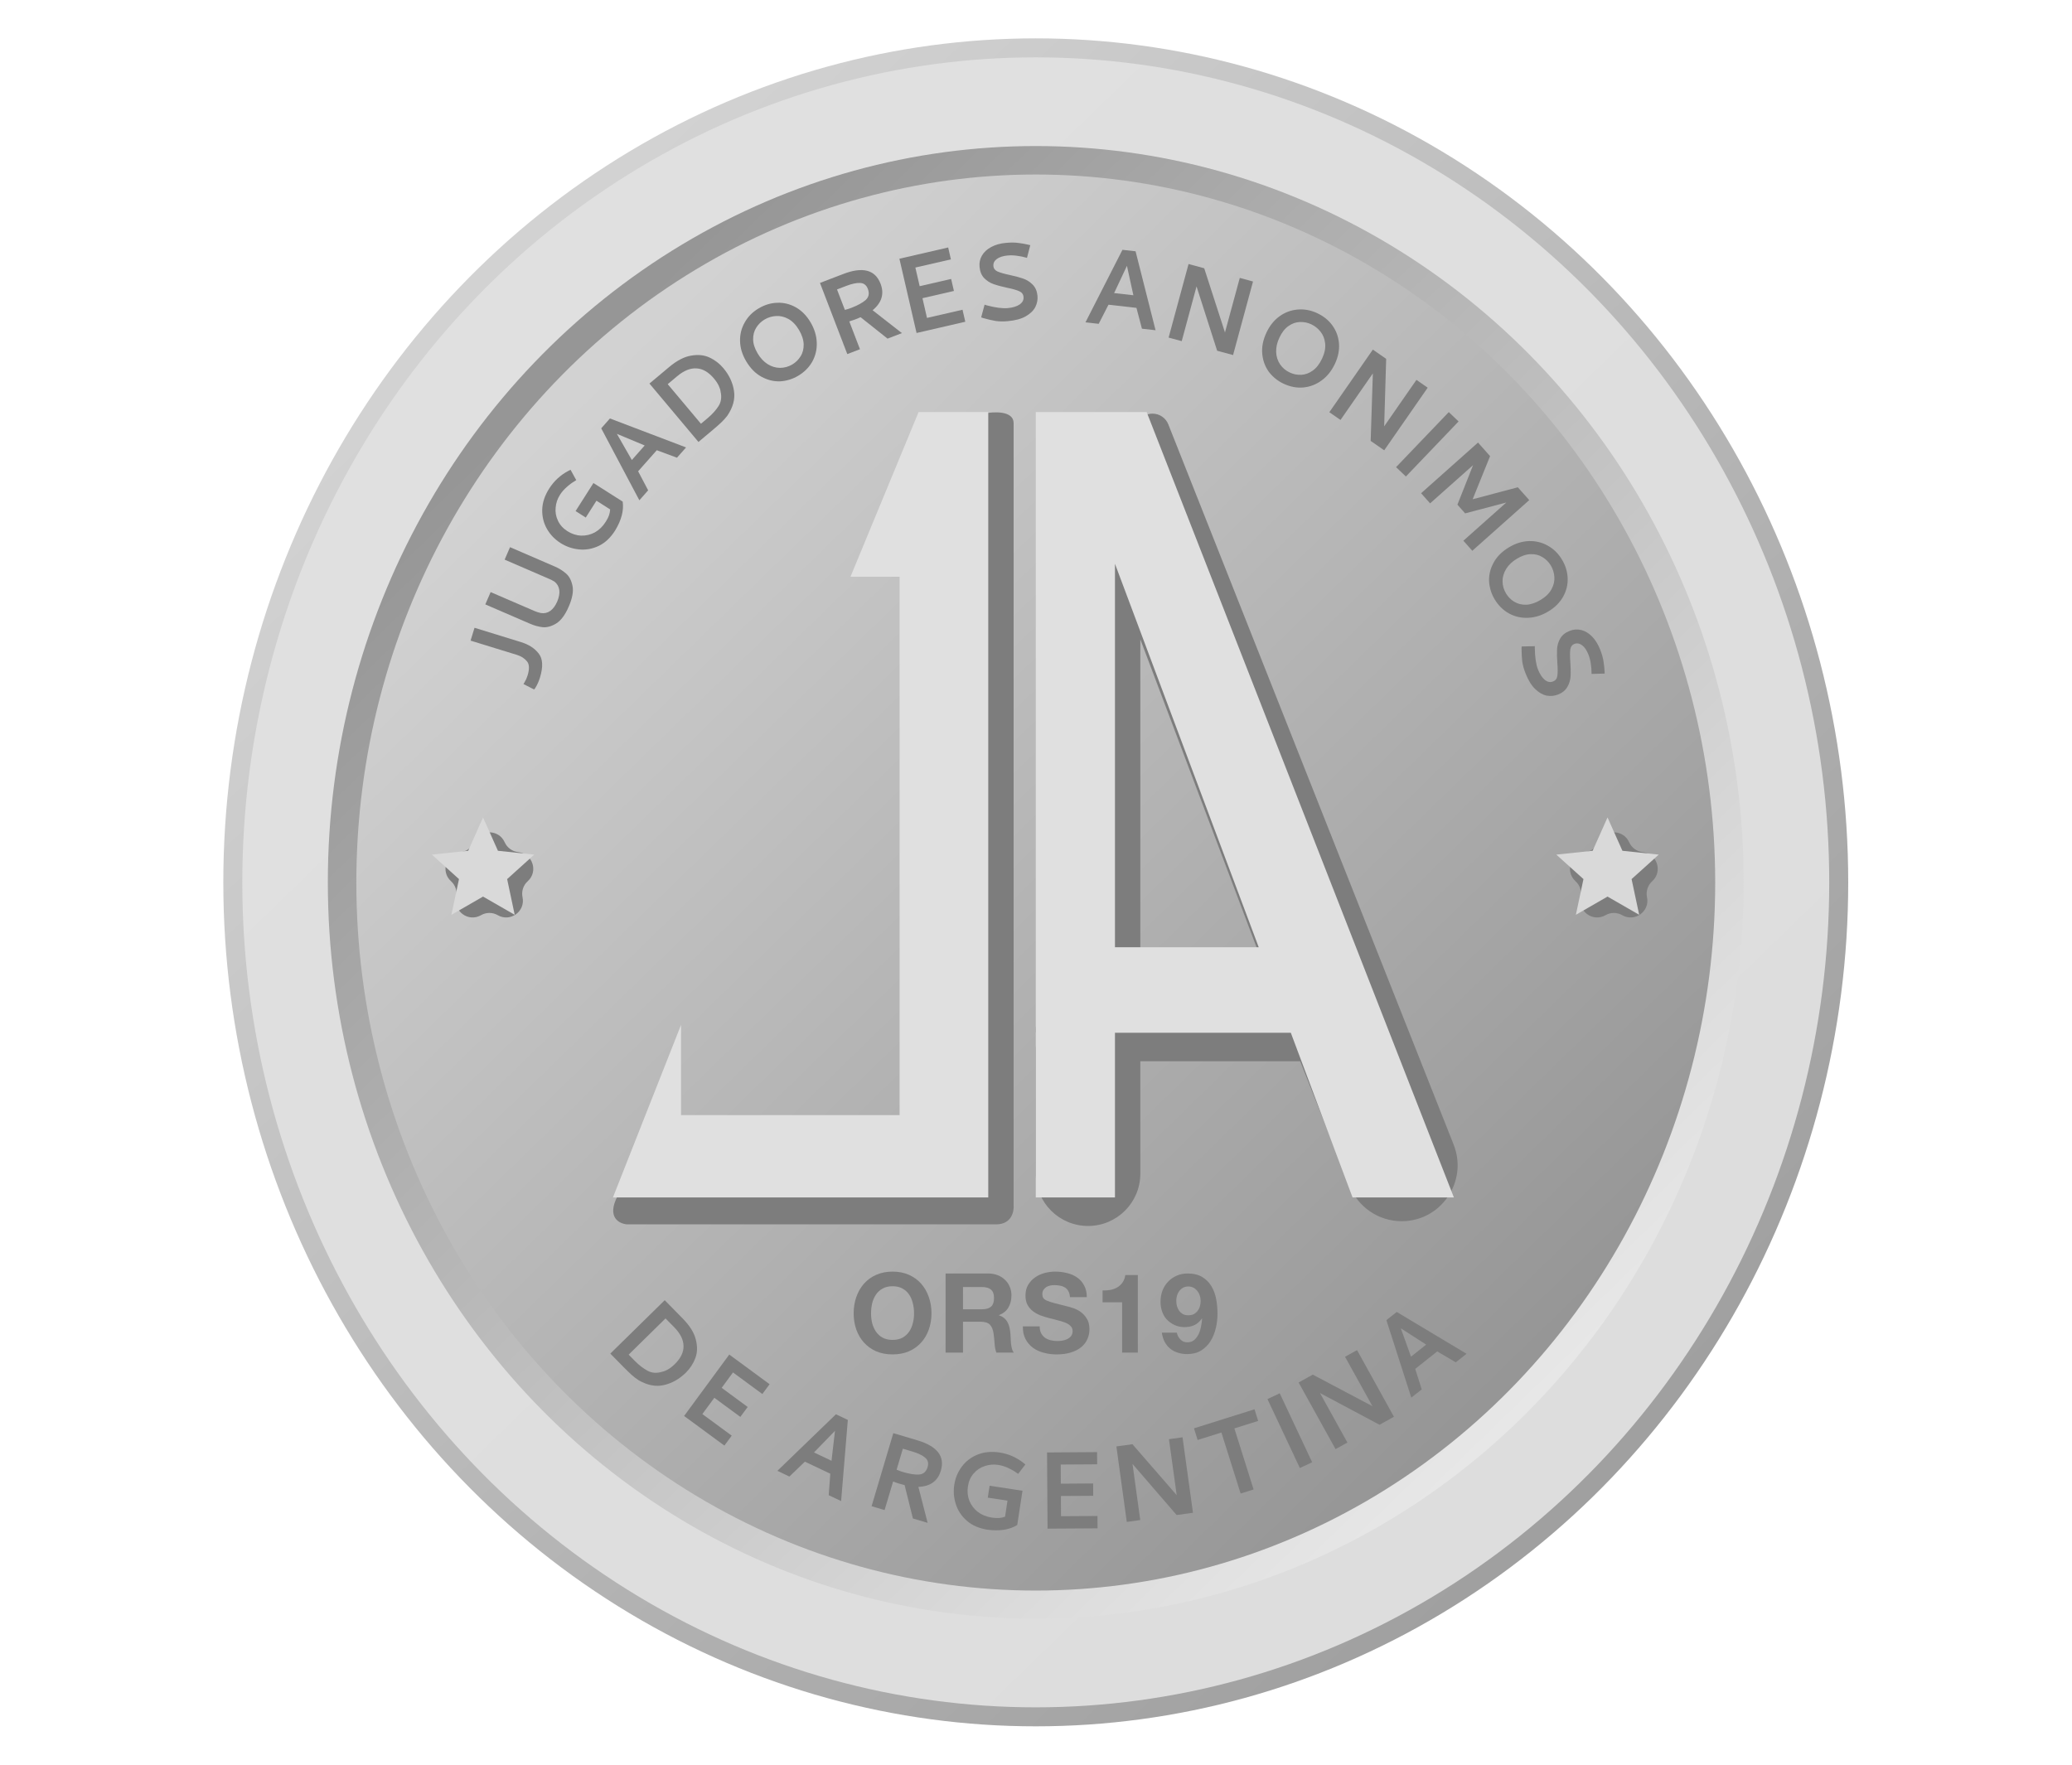 <svg width="54" height="46" viewBox="0 0 54 46" fill="none" xmlns="http://www.w3.org/2000/svg">
<path d="M23.156 15.693C22.33 15.693 22.661 14.909 23.156 14.909H24.435V15.693H23.156Z" fill="#7D7D7D"/>
<path d="M18.533 26.59C18.17 26.59 18.107 27.03 18.12 27.251L17.873 29.768H18.904V27.085C18.932 26.92 18.896 26.59 18.533 26.59Z" fill="#7D7D7D"/>
<ellipse cx="26.994" cy="23" rx="21.174" ry="22" fill="url(#paint0_linear_20_237)"/>
<ellipse cx="26.994" cy="23" rx="20.679" ry="21.505" fill="url(#paint1_linear_20_237)"/>
<ellipse cx="26.994" cy="23" rx="18.45" ry="19.193" fill="url(#paint2_linear_20_237)"/>
<ellipse cx="26.994" cy="23.005" rx="17.707" ry="18.456" fill="url(#paint3_linear_20_237)"/>
<path d="M22.701 34.236C22.701 34.323 22.711 34.408 22.73 34.49C22.751 34.571 22.784 34.645 22.828 34.71C22.873 34.776 22.93 34.828 23.002 34.869C23.073 34.907 23.16 34.927 23.262 34.927C23.364 34.927 23.451 34.907 23.522 34.869C23.593 34.828 23.651 34.776 23.695 34.71C23.739 34.645 23.771 34.571 23.79 34.49C23.812 34.408 23.822 34.323 23.822 34.236C23.822 34.146 23.812 34.058 23.79 33.973C23.771 33.889 23.739 33.813 23.695 33.748C23.651 33.681 23.593 33.628 23.522 33.589C23.451 33.549 23.364 33.528 23.262 33.528C23.16 33.528 23.073 33.549 23.002 33.589C22.93 33.628 22.873 33.681 22.828 33.748C22.784 33.813 22.751 33.889 22.73 33.973C22.711 34.058 22.701 34.146 22.701 34.236ZM22.248 34.236C22.248 34.082 22.271 33.94 22.317 33.809C22.363 33.676 22.43 33.56 22.516 33.462C22.603 33.364 22.709 33.287 22.834 33.231C22.961 33.175 23.104 33.147 23.262 33.147C23.422 33.147 23.564 33.175 23.689 33.231C23.814 33.287 23.921 33.364 24.007 33.462C24.094 33.56 24.16 33.676 24.206 33.809C24.253 33.94 24.276 34.082 24.276 34.236C24.276 34.386 24.253 34.527 24.206 34.658C24.16 34.787 24.094 34.9 24.007 34.996C23.921 35.092 23.814 35.169 23.689 35.224C23.564 35.278 23.422 35.305 23.262 35.305C23.104 35.305 22.961 35.278 22.834 35.224C22.709 35.169 22.603 35.092 22.516 34.996C22.43 34.9 22.363 34.787 22.317 34.658C22.271 34.527 22.248 34.386 22.248 34.236Z" fill="#7D7D7D"/>
<path d="M25.097 34.129H25.594C25.698 34.129 25.776 34.106 25.828 34.06C25.88 34.014 25.906 33.939 25.906 33.835C25.906 33.734 25.88 33.662 25.828 33.618C25.776 33.572 25.698 33.549 25.594 33.549H25.097V34.129ZM24.644 33.196H25.756C25.849 33.196 25.931 33.212 26.005 33.242C26.08 33.271 26.143 33.312 26.195 33.364C26.249 33.416 26.29 33.476 26.317 33.546C26.346 33.613 26.36 33.686 26.36 33.765C26.36 33.887 26.334 33.992 26.282 34.08C26.232 34.169 26.149 34.236 26.034 34.282V34.288C26.089 34.304 26.136 34.328 26.172 34.361C26.209 34.391 26.239 34.429 26.262 34.473C26.285 34.516 26.301 34.563 26.311 34.615C26.322 34.667 26.33 34.719 26.334 34.771C26.336 34.803 26.338 34.842 26.34 34.886C26.342 34.931 26.345 34.976 26.348 35.022C26.354 35.068 26.362 35.113 26.372 35.155C26.383 35.196 26.399 35.23 26.421 35.259H25.967C25.942 35.194 25.927 35.116 25.921 35.025C25.915 34.934 25.906 34.848 25.895 34.765C25.879 34.657 25.847 34.578 25.797 34.528C25.747 34.478 25.665 34.453 25.551 34.453H25.097V35.259H24.644V33.196Z" fill="#7D7D7D"/>
<path d="M27.096 34.574C27.096 34.644 27.108 34.702 27.133 34.751C27.158 34.799 27.191 34.838 27.232 34.869C27.274 34.898 27.323 34.92 27.379 34.935C27.435 34.949 27.493 34.956 27.552 34.956C27.593 34.956 27.636 34.953 27.682 34.947C27.729 34.939 27.772 34.926 27.812 34.907C27.853 34.887 27.887 34.861 27.913 34.828C27.941 34.794 27.954 34.751 27.954 34.699C27.954 34.643 27.936 34.597 27.899 34.563C27.864 34.528 27.818 34.499 27.76 34.476C27.703 34.453 27.637 34.433 27.564 34.415C27.491 34.398 27.416 34.379 27.341 34.358C27.264 34.338 27.189 34.315 27.116 34.288C27.043 34.259 26.977 34.223 26.92 34.178C26.862 34.134 26.815 34.079 26.778 34.014C26.743 33.946 26.726 33.865 26.726 33.771C26.726 33.665 26.748 33.574 26.792 33.497C26.839 33.418 26.898 33.352 26.972 33.3C27.045 33.248 27.128 33.21 27.22 33.184C27.312 33.16 27.405 33.147 27.497 33.147C27.605 33.147 27.708 33.16 27.807 33.184C27.907 33.208 27.995 33.246 28.072 33.3C28.149 33.354 28.21 33.423 28.254 33.508C28.301 33.591 28.324 33.692 28.324 33.812H27.885C27.881 33.75 27.867 33.699 27.844 33.658C27.823 33.618 27.794 33.586 27.758 33.563C27.721 33.54 27.678 33.523 27.63 33.514C27.584 33.504 27.533 33.499 27.477 33.499C27.441 33.499 27.404 33.503 27.367 33.511C27.331 33.519 27.297 33.532 27.266 33.551C27.237 33.571 27.213 33.595 27.194 33.624C27.175 33.653 27.165 33.689 27.165 33.733C27.165 33.774 27.173 33.807 27.188 33.832C27.204 33.857 27.233 33.88 27.278 33.901C27.324 33.922 27.387 33.944 27.466 33.965C27.547 33.986 27.651 34.013 27.781 34.045C27.819 34.053 27.872 34.068 27.939 34.089C28.009 34.108 28.077 34.14 28.145 34.184C28.212 34.228 28.27 34.288 28.318 34.363C28.368 34.437 28.393 34.531 28.393 34.647C28.393 34.741 28.375 34.828 28.338 34.909C28.302 34.99 28.247 35.061 28.174 35.12C28.102 35.178 28.013 35.223 27.905 35.256C27.799 35.289 27.676 35.305 27.535 35.305C27.421 35.305 27.311 35.291 27.203 35.262C27.097 35.235 27.002 35.192 26.92 35.132C26.839 35.072 26.774 34.996 26.726 34.904C26.678 34.811 26.655 34.701 26.657 34.574H27.096Z" fill="#7D7D7D"/>
<path d="M29.654 35.259H29.244V33.947H28.735V33.638C28.806 33.64 28.875 33.635 28.94 33.624C29.008 33.61 29.067 33.588 29.119 33.557C29.174 33.525 29.219 33.482 29.255 33.43C29.292 33.378 29.316 33.314 29.328 33.236H29.654V35.259Z" fill="#7D7D7D"/>
<path d="M30.965 34.285C31.021 34.285 31.069 34.276 31.109 34.257C31.15 34.235 31.183 34.207 31.21 34.173C31.237 34.138 31.258 34.099 31.271 34.054C31.285 34.008 31.291 33.96 31.291 33.91C31.291 33.864 31.284 33.818 31.268 33.774C31.255 33.728 31.233 33.687 31.205 33.653C31.178 33.616 31.144 33.587 31.104 33.566C31.063 33.545 31.017 33.534 30.965 33.534C30.917 33.534 30.873 33.545 30.835 33.566C30.796 33.587 30.764 33.615 30.737 33.65C30.71 33.684 30.689 33.724 30.676 33.768C30.662 33.812 30.656 33.858 30.656 33.904C30.656 33.952 30.661 33.999 30.673 34.045C30.686 34.09 30.706 34.13 30.731 34.167C30.756 34.202 30.788 34.23 30.826 34.254C30.867 34.275 30.913 34.285 30.965 34.285ZM30.67 34.739C30.684 34.806 30.714 34.865 30.763 34.915C30.811 34.965 30.87 34.99 30.942 34.99C31.017 34.99 31.078 34.969 31.127 34.927C31.175 34.883 31.213 34.83 31.242 34.768C31.271 34.704 31.291 34.637 31.303 34.566C31.316 34.494 31.325 34.431 31.329 34.375L31.323 34.369C31.267 34.45 31.202 34.508 31.127 34.542C31.052 34.577 30.965 34.594 30.867 34.594C30.78 34.594 30.695 34.576 30.612 34.54C30.529 34.501 30.459 34.45 30.401 34.386C30.348 34.325 30.308 34.255 30.283 34.176C30.258 34.097 30.245 34.017 30.245 33.936C30.245 33.832 30.262 33.735 30.294 33.647C30.329 33.556 30.377 33.478 30.439 33.413C30.503 33.345 30.578 33.292 30.664 33.254C30.751 33.215 30.847 33.196 30.953 33.196C31.107 33.196 31.233 33.227 31.332 33.288C31.432 33.348 31.512 33.428 31.572 33.528C31.631 33.627 31.673 33.738 31.696 33.864C31.719 33.989 31.73 34.115 31.73 34.242C31.73 34.367 31.716 34.492 31.687 34.618C31.658 34.743 31.612 34.856 31.549 34.959C31.485 35.059 31.403 35.141 31.303 35.204C31.203 35.266 31.08 35.297 30.936 35.297C30.849 35.297 30.768 35.284 30.693 35.259C30.618 35.236 30.552 35.2 30.494 35.152C30.436 35.104 30.389 35.045 30.352 34.976C30.316 34.907 30.292 34.828 30.28 34.739H30.67Z" fill="#7D7D7D"/>
<path d="M13.476 17.072L12.264 16.699L12.367 16.364L13.579 16.738C13.781 16.8 13.936 16.9 14.042 17.039C14.148 17.175 14.158 17.383 14.072 17.664C14.042 17.761 14.002 17.85 13.951 17.933L13.92 17.973L13.643 17.831L13.675 17.776C13.705 17.727 13.73 17.671 13.75 17.606C13.802 17.436 13.797 17.314 13.734 17.239C13.67 17.161 13.584 17.106 13.476 17.072Z" fill="#7D7D7D"/>
<path d="M14.92 15.269C14.95 15.411 14.918 15.592 14.822 15.813C14.729 16.029 14.62 16.176 14.494 16.253C14.37 16.328 14.253 16.36 14.142 16.349C14.033 16.336 13.922 16.306 13.812 16.258L12.648 15.755L12.787 15.434L13.934 15.929C13.987 15.952 14.042 15.969 14.097 15.98C14.185 15.994 14.267 15.976 14.342 15.924C14.414 15.871 14.474 15.791 14.521 15.683C14.569 15.57 14.588 15.469 14.576 15.38C14.563 15.29 14.521 15.217 14.451 15.161C14.407 15.134 14.357 15.108 14.299 15.084L13.152 14.588L13.292 14.263L14.456 14.766C14.567 14.813 14.664 14.874 14.748 14.947C14.833 15.018 14.89 15.125 14.92 15.269Z" fill="#7D7D7D"/>
<path d="M15.001 13.322L15.466 12.591L16.228 13.075C16.262 13.305 16.196 13.556 16.032 13.828C15.91 14.019 15.766 14.154 15.598 14.233C15.429 14.311 15.258 14.34 15.084 14.321C14.911 14.302 14.752 14.247 14.608 14.155C14.457 14.059 14.339 13.936 14.253 13.784C14.167 13.632 14.127 13.465 14.131 13.283C14.137 13.098 14.198 12.915 14.313 12.735C14.44 12.536 14.608 12.381 14.817 12.272L14.869 12.245L15.018 12.515L14.972 12.546C14.905 12.584 14.838 12.634 14.77 12.696C14.701 12.755 14.642 12.823 14.593 12.9C14.528 13.002 14.491 13.112 14.481 13.231C14.469 13.349 14.489 13.463 14.541 13.573C14.592 13.682 14.674 13.773 14.787 13.846C14.901 13.918 15.021 13.957 15.146 13.962C15.272 13.966 15.391 13.937 15.504 13.877C15.615 13.814 15.709 13.723 15.785 13.603C15.827 13.538 15.855 13.482 15.871 13.435C15.888 13.386 15.898 13.334 15.902 13.279L15.545 13.052L15.266 13.491L15.001 13.322Z" fill="#7D7D7D"/>
<path d="M16.663 13.041L15.669 11.165L15.896 10.908L17.88 11.663L17.643 11.931L17.117 11.736L16.631 12.285L16.892 12.781L16.663 13.041ZM16.467 11.991L16.802 11.612L16.077 11.309L16.467 11.991Z" fill="#7D7D7D"/>
<path d="M18.203 11.52L16.926 9.998L17.441 9.566C17.642 9.398 17.832 9.299 18.013 9.27C18.193 9.238 18.353 9.255 18.493 9.32C18.633 9.385 18.753 9.478 18.853 9.597C19.006 9.78 19.099 9.978 19.129 10.191C19.162 10.402 19.104 10.617 18.955 10.837C18.907 10.899 18.855 10.957 18.799 11.01C18.745 11.062 18.672 11.126 18.582 11.202L18.203 11.52ZM18.155 9.603C17.992 9.592 17.824 9.66 17.651 9.805L17.402 10.014L18.268 11.046L18.445 10.897C18.563 10.798 18.656 10.694 18.726 10.586C18.795 10.478 18.813 10.351 18.779 10.206C18.775 10.163 18.759 10.112 18.731 10.053C18.702 9.993 18.661 9.93 18.607 9.866C18.467 9.7 18.317 9.612 18.155 9.603Z" fill="#7D7D7D"/>
<path d="M19.41 8.403C19.494 8.252 19.615 8.131 19.773 8.038C19.93 7.945 20.093 7.896 20.261 7.892C20.431 7.886 20.592 7.927 20.744 8.013C20.896 8.1 21.023 8.229 21.124 8.401C21.226 8.573 21.28 8.75 21.286 8.931C21.293 9.108 21.254 9.274 21.169 9.428C21.084 9.578 20.961 9.701 20.799 9.797C20.654 9.883 20.498 9.93 20.33 9.94C20.163 9.946 20.001 9.906 19.844 9.82C19.687 9.734 19.554 9.599 19.445 9.414C19.343 9.242 19.291 9.068 19.287 8.891C19.283 8.714 19.324 8.552 19.41 8.403ZM20.222 8.238C20.115 8.245 20.017 8.275 19.927 8.328C19.836 8.382 19.764 8.453 19.709 8.541C19.654 8.627 19.627 8.728 19.628 8.844C19.629 8.959 19.668 9.081 19.745 9.212C19.817 9.334 19.905 9.428 20.008 9.493C20.109 9.556 20.216 9.588 20.328 9.589C20.441 9.589 20.548 9.56 20.649 9.5C20.738 9.447 20.81 9.377 20.864 9.289C20.921 9.2 20.947 9.096 20.945 8.977C20.942 8.859 20.901 8.733 20.823 8.6C20.743 8.466 20.65 8.37 20.543 8.312C20.437 8.255 20.33 8.23 20.222 8.238Z" fill="#7D7D7D"/>
<path d="M22.082 9.23L21.37 7.375L21.977 7.142C22.485 6.947 22.809 7.032 22.949 7.396C23.05 7.659 22.981 7.889 22.742 8.087L23.505 8.683L23.131 8.827L22.429 8.269C22.396 8.284 22.348 8.303 22.285 8.328C22.254 8.34 22.203 8.356 22.134 8.378L22.412 9.103L22.082 9.23ZM22.057 7.452L21.814 7.545L22.019 8.078C22.078 8.063 22.133 8.046 22.185 8.026C22.355 7.96 22.481 7.891 22.562 7.819C22.644 7.744 22.662 7.648 22.618 7.531C22.579 7.43 22.511 7.378 22.415 7.376C22.32 7.371 22.201 7.397 22.057 7.452Z" fill="#7D7D7D"/>
<path d="M25.157 8.387L23.887 8.68L23.44 6.744L24.711 6.451L24.782 6.761L23.856 6.974L23.968 7.46L24.788 7.271L24.861 7.584L24.041 7.773L24.159 8.287L25.085 8.074L25.157 8.387Z" fill="#7D7D7D"/>
<path d="M26.503 6.667C26.424 6.655 26.343 6.653 26.259 6.66C26.137 6.672 26.043 6.702 25.977 6.752C25.912 6.801 25.883 6.863 25.89 6.938C25.895 7 25.931 7.046 25.997 7.077C26.065 7.106 26.169 7.137 26.31 7.167C26.453 7.197 26.571 7.229 26.663 7.261C26.758 7.294 26.841 7.346 26.913 7.419C26.986 7.493 27.027 7.59 27.039 7.712C27.048 7.813 27.029 7.91 26.982 8.004C26.935 8.096 26.852 8.176 26.733 8.245C26.616 8.312 26.461 8.354 26.269 8.371C26.157 8.382 26.052 8.381 25.957 8.368C25.861 8.353 25.749 8.327 25.62 8.29L25.571 8.273L25.66 7.942L25.716 7.959C25.942 8.02 26.125 8.044 26.267 8.031C26.396 8.019 26.498 7.988 26.573 7.937C26.648 7.884 26.682 7.821 26.675 7.746C26.671 7.674 26.635 7.623 26.567 7.593C26.499 7.561 26.391 7.53 26.243 7.5C26.102 7.469 25.985 7.438 25.893 7.405C25.8 7.373 25.72 7.321 25.65 7.25C25.58 7.177 25.54 7.079 25.529 6.957C25.518 6.849 25.54 6.75 25.592 6.661C25.644 6.571 25.724 6.497 25.832 6.439C25.941 6.38 26.069 6.344 26.218 6.331C26.345 6.319 26.454 6.32 26.544 6.333C26.635 6.344 26.723 6.36 26.81 6.381L26.851 6.391L26.765 6.722C26.671 6.695 26.583 6.676 26.503 6.667Z" fill="#7D7D7D"/>
<path d="M28.289 8.403L29.253 6.512L29.595 6.55L30.116 8.608L29.761 8.568L29.618 8.025L28.889 7.943L28.634 8.441L28.289 8.403ZM29.036 7.64L29.538 7.696L29.37 6.929L29.036 7.64Z" fill="#7D7D7D"/>
<path d="M30.456 8.8L30.976 6.882L31.384 6.993L31.925 8.666L32.311 7.244L32.656 7.338L32.136 9.255L31.721 9.143L31.184 7.466L30.798 8.892L30.456 8.8Z" fill="#7D7D7D"/>
<path d="M33.821 8.069C33.993 8.054 34.162 8.085 34.328 8.163C34.493 8.24 34.626 8.347 34.724 8.483C34.824 8.621 34.882 8.777 34.896 8.951C34.91 9.125 34.875 9.302 34.791 9.483C34.706 9.664 34.591 9.809 34.445 9.916C34.302 10.022 34.143 10.083 33.968 10.1C33.796 10.115 33.625 10.083 33.455 10.003C33.302 9.932 33.175 9.83 33.072 9.697C32.973 9.562 32.914 9.406 32.897 9.228C32.879 9.049 32.916 8.863 33.006 8.669C33.091 8.488 33.205 8.346 33.349 8.243C33.493 8.14 33.65 8.082 33.821 8.069ZM34.416 8.647C34.349 8.562 34.269 8.498 34.175 8.454C34.079 8.409 33.98 8.389 33.877 8.394C33.774 8.397 33.675 8.432 33.58 8.499C33.486 8.564 33.407 8.665 33.343 8.802C33.282 8.931 33.255 9.056 33.259 9.178C33.264 9.297 33.298 9.404 33.361 9.497C33.424 9.59 33.508 9.661 33.615 9.711C33.709 9.755 33.808 9.775 33.911 9.77C34.016 9.766 34.117 9.729 34.213 9.66C34.31 9.591 34.39 9.486 34.456 9.347C34.522 9.205 34.549 9.074 34.536 8.954C34.523 8.833 34.483 8.731 34.416 8.647Z" fill="#7D7D7D"/>
<path d="M34.645 10.745L35.779 9.113L36.126 9.354L36.074 11.113L36.915 9.902L37.208 10.106L36.075 11.738L35.722 11.493L35.779 9.733L34.936 10.947L34.645 10.745Z" fill="#7D7D7D"/>
<path d="M36.384 12.177L37.758 10.742L38.013 10.986L36.64 12.421L36.384 12.177Z" fill="#7D7D7D"/>
<path d="M37.036 12.857L38.52 11.536L38.834 11.89L38.38 13.014L39.557 12.702L39.855 13.036L38.371 14.357L38.138 14.095L39.257 13.099L38.184 13.382L37.983 13.155L38.391 12.125L37.271 13.121L37.036 12.857Z" fill="#7D7D7D"/>
<path d="M40.335 14.222C40.486 14.305 40.609 14.424 40.704 14.581C40.799 14.737 40.849 14.899 40.856 15.068C40.863 15.238 40.824 15.399 40.739 15.552C40.654 15.704 40.527 15.833 40.356 15.936C40.185 16.04 40.009 16.096 39.828 16.104C39.651 16.113 39.484 16.076 39.33 15.992C39.178 15.909 39.054 15.787 38.956 15.627C38.869 15.483 38.82 15.327 38.808 15.159C38.8 14.992 38.838 14.83 38.923 14.672C39.007 14.514 39.141 14.379 39.324 14.268C39.495 14.165 39.669 14.11 39.846 14.104C40.022 14.099 40.185 14.138 40.335 14.222ZM40.509 15.033C40.501 14.925 40.469 14.827 40.416 14.739C40.361 14.648 40.289 14.576 40.2 14.523C40.114 14.468 40.012 14.442 39.896 14.445C39.782 14.447 39.66 14.487 39.53 14.566C39.408 14.639 39.316 14.728 39.252 14.832C39.19 14.934 39.159 15.041 39.159 15.153C39.16 15.266 39.191 15.372 39.252 15.473C39.306 15.562 39.377 15.633 39.465 15.686C39.555 15.741 39.659 15.767 39.778 15.763C39.896 15.758 40.021 15.716 40.153 15.637C40.287 15.556 40.382 15.461 40.438 15.354C40.494 15.247 40.518 15.14 40.509 15.033Z" fill="#7D7D7D"/>
<path d="M41.459 17.3C41.449 17.221 41.428 17.142 41.398 17.064C41.353 16.95 41.297 16.868 41.232 16.819C41.166 16.77 41.098 16.759 41.029 16.786C40.97 16.809 40.936 16.856 40.925 16.927C40.915 17.001 40.915 17.11 40.925 17.253C40.936 17.399 40.938 17.521 40.933 17.619C40.928 17.719 40.901 17.814 40.85 17.903C40.8 17.993 40.718 18.06 40.603 18.105C40.509 18.142 40.411 18.151 40.307 18.132C40.207 18.112 40.106 18.054 40.007 17.959C39.91 17.865 39.827 17.728 39.757 17.549C39.715 17.444 39.688 17.343 39.673 17.248C39.662 17.152 39.655 17.037 39.654 16.902L39.657 16.851L40 16.844L40 16.903C40.004 17.137 40.031 17.32 40.083 17.452C40.131 17.573 40.189 17.662 40.259 17.721C40.33 17.778 40.401 17.793 40.47 17.765C40.538 17.741 40.577 17.692 40.587 17.619C40.599 17.544 40.599 17.432 40.587 17.281C40.577 17.138 40.575 17.017 40.58 16.919C40.586 16.821 40.613 16.729 40.662 16.643C40.713 16.555 40.796 16.489 40.91 16.444C41.011 16.405 41.112 16.398 41.212 16.423C41.312 16.448 41.406 16.505 41.492 16.592C41.578 16.68 41.648 16.794 41.703 16.933C41.75 17.051 41.779 17.156 41.791 17.247C41.806 17.337 41.815 17.426 41.819 17.515L41.82 17.558L41.479 17.567C41.479 17.469 41.472 17.38 41.459 17.3Z" fill="#7D7D7D"/>
<path d="M12.355 21.955C12.509 21.61 12.999 21.61 13.153 21.955V21.955C13.217 22.098 13.351 22.196 13.507 22.212V22.212C13.883 22.252 14.034 22.718 13.753 22.971V22.971C13.637 23.076 13.586 23.234 13.618 23.387V23.387C13.697 23.756 13.3 24.045 12.973 23.856V23.856C12.838 23.778 12.671 23.778 12.536 23.856V23.856C12.208 24.045 11.812 23.756 11.89 23.387V23.387C11.922 23.234 11.871 23.076 11.755 22.971V22.971C11.474 22.718 11.626 22.252 12.002 22.212V22.212C12.157 22.196 12.292 22.098 12.355 21.955V21.955Z" fill="#7D7D7D"/>
<path d="M41.661 21.955C41.815 21.61 42.305 21.61 42.459 21.955V21.955C42.523 22.098 42.657 22.196 42.812 22.212V22.212C43.188 22.252 43.34 22.718 43.059 22.971V22.971C42.943 23.076 42.892 23.234 42.924 23.387V23.387C43.003 23.756 42.606 24.045 42.278 23.856V23.856C42.143 23.778 41.977 23.778 41.842 23.856V23.856C41.514 24.045 41.117 23.756 41.196 23.387V23.387C41.228 23.234 41.177 23.076 41.061 22.971V22.971C40.78 22.718 40.932 22.252 41.308 22.212V22.212C41.463 22.196 41.597 22.098 41.661 21.955V21.955Z" fill="#7D7D7D"/>
<path d="M12.589 21.308L12.977 22.177L13.924 22.277L13.217 22.915L13.414 23.846L12.589 23.371L11.764 23.846L11.962 22.915L11.255 22.277L12.202 22.177L12.589 21.308Z" fill="#D9D9D9"/>
<path d="M41.895 21.308L42.283 22.177L43.23 22.277L42.522 22.915L42.72 23.846L41.895 23.371L41.07 23.846L41.268 22.915L40.56 22.277L41.507 22.177L41.895 21.308Z" fill="#D9D9D9"/>
<path d="M26.417 11.03C26.417 10.7 25.894 10.727 25.633 10.782L25.261 30.099H18.327C17.708 30.223 16.395 30.611 16.098 31.172C15.801 31.734 16.139 31.902 16.346 31.915H25.963C26.359 31.915 26.43 31.585 26.417 31.42V11.03Z" fill="#7D7D7D"/>
<path d="M23.445 15.034H22.165L23.94 10.741H25.756V31.214H15.974L17.749 26.715V29.068H23.445V15.034Z" fill="#E0E0E0"/>
<path fill-rule="evenodd" clip-rule="evenodd" d="M30.449 11.063L37.885 29.837C38.264 30.795 37.559 31.833 36.529 31.833C35.931 31.833 35.394 31.468 35.173 30.912L33.885 27.664H29.719V30.595C29.719 31.347 29.109 31.957 28.357 31.957C27.604 31.957 26.994 31.347 26.994 30.595V27.375C26.994 27.271 27.006 27.17 27.028 27.073C27.006 26.999 26.994 26.92 26.994 26.839C26.994 26.439 27.278 26.106 27.655 26.03V13.836C27.655 13.267 28.117 12.805 28.687 12.805C28.731 12.805 28.775 12.807 28.818 12.813C28.864 12.643 28.926 12.476 29.006 12.315L29.638 11.03C29.712 10.878 29.867 10.782 30.036 10.782C30.218 10.782 30.382 10.893 30.449 11.063ZM29.719 16.665L33.246 26.013H29.719V16.665Z" fill="#7D7D7D"/>
<path fill-rule="evenodd" clip-rule="evenodd" d="M29.884 10.741H26.994V31.214H29.058V26.921H33.641L35.25 31.214H37.891L29.884 10.741ZM29.058 24.692H32.805L29.058 14.696V24.692Z" fill="#E0E0E0"/>
<path d="M15.906 35.284L17.324 33.892L17.794 34.371C17.978 34.559 18.092 34.741 18.134 34.919C18.18 35.096 18.176 35.257 18.122 35.401C18.068 35.545 17.985 35.672 17.874 35.782C17.703 35.949 17.514 36.056 17.304 36.104C17.096 36.153 16.876 36.112 16.646 35.98C16.58 35.937 16.518 35.89 16.461 35.838C16.405 35.788 16.336 35.721 16.253 35.637L15.906 35.284ZM17.814 35.087C17.812 34.923 17.731 34.761 17.573 34.599L17.345 34.367L16.384 35.311L16.546 35.476C16.654 35.586 16.765 35.671 16.878 35.732C16.992 35.793 17.119 35.801 17.261 35.756C17.303 35.748 17.353 35.728 17.41 35.696C17.468 35.662 17.527 35.616 17.587 35.557C17.742 35.405 17.817 35.248 17.814 35.087Z" fill="#7D7D7D"/>
<path d="M18.879 37.682L17.829 36.91L19.006 35.309L20.057 36.082L19.868 36.338L19.103 35.775L18.808 36.177L19.486 36.675L19.295 36.934L18.617 36.436L18.305 36.86L19.07 37.423L18.879 37.682Z" fill="#7D7D7D"/>
<path d="M20.26 38.34L21.786 36.866L22.096 37.013L21.921 39.128L21.598 38.975L21.639 38.415L20.977 38.101L20.573 38.489L20.26 38.34ZM21.214 37.861L21.671 38.078L21.761 37.297L21.214 37.861Z" fill="#7D7D7D"/>
<path d="M22.715 39.262L23.281 37.358L23.904 37.543C24.426 37.698 24.631 37.963 24.52 38.337C24.44 38.606 24.245 38.747 23.935 38.758L24.176 39.696L23.792 39.582L23.576 38.712C23.541 38.703 23.491 38.69 23.426 38.671C23.394 38.661 23.343 38.644 23.276 38.618L23.054 39.363L22.715 39.262ZM23.779 37.837L23.53 37.763L23.367 38.31C23.423 38.334 23.477 38.354 23.53 38.37C23.706 38.422 23.847 38.444 23.955 38.436C24.066 38.426 24.139 38.362 24.175 38.242C24.206 38.138 24.184 38.056 24.109 37.996C24.037 37.934 23.927 37.881 23.779 37.837Z" fill="#7D7D7D"/>
<path d="M25.791 38.728L26.648 38.859L26.511 39.752C26.314 39.875 26.058 39.916 25.743 39.876C25.52 39.841 25.338 39.764 25.198 39.642C25.058 39.519 24.962 39.374 24.91 39.207C24.857 39.041 24.844 38.873 24.87 38.704C24.897 38.528 24.962 38.37 25.067 38.23C25.171 38.09 25.307 37.986 25.476 37.917C25.647 37.848 25.839 37.83 26.051 37.862C26.284 37.898 26.493 37.989 26.677 38.137L26.723 38.173L26.536 38.418L26.489 38.389C26.428 38.343 26.355 38.302 26.271 38.264C26.189 38.225 26.103 38.199 26.012 38.185C25.893 38.167 25.777 38.177 25.664 38.216C25.552 38.252 25.455 38.316 25.375 38.409C25.296 38.499 25.246 38.611 25.226 38.744C25.205 38.877 25.218 39.002 25.263 39.119C25.311 39.236 25.385 39.334 25.485 39.412C25.588 39.489 25.71 39.538 25.85 39.559C25.926 39.571 25.989 39.574 26.038 39.57C26.09 39.566 26.142 39.554 26.194 39.535L26.257 39.117L25.743 39.039L25.791 38.728Z" fill="#7D7D7D"/>
<path d="M28.604 39.839L27.301 39.847L27.288 37.861L28.592 37.852L28.594 38.17L27.644 38.176L27.647 38.675L28.489 38.669L28.491 38.991L27.649 38.996L27.652 39.523L28.602 39.517L28.604 39.839Z" fill="#7D7D7D"/>
<path d="M29.366 39.672L29.095 37.704L29.513 37.646L30.667 38.974L30.465 37.515L30.819 37.466L31.091 39.434L30.665 39.492L29.515 38.16L29.717 39.623L29.366 39.672Z" fill="#7D7D7D"/>
<path d="M31.212 37.536L31.117 37.232L32.695 36.736L32.79 37.039L32.17 37.234L32.671 38.826L32.333 38.932L31.832 37.341L31.212 37.536Z" fill="#7D7D7D"/>
<path d="M33.877 38.267L33.032 36.469L33.352 36.319L34.197 38.116L33.877 38.267Z" fill="#7D7D7D"/>
<path d="M34.807 37.774L33.844 36.037L34.214 35.832L35.768 36.655L35.054 35.367L35.367 35.193L36.329 36.931L35.953 37.139L34.4 36.311L35.116 37.603L34.807 37.774Z" fill="#7D7D7D"/>
<path d="M36.781 36.432L36.132 34.412L36.401 34.198L38.221 35.289L37.941 35.512L37.457 35.227L36.883 35.683L37.053 36.217L36.781 36.432ZM36.773 35.364L37.169 35.05L36.508 34.625L36.773 35.364Z" fill="#7D7D7D"/>
<defs>
<linearGradient id="paint0_linear_20_237" x1="13.026" y1="7.544" x2="42.84" y2="38.291" gradientUnits="userSpaceOnUse">
<stop stop-color="#D2D2D2"/>
<stop offset="1" stop-color="#9F9F9F"/>
</linearGradient>
<linearGradient id="paint1_linear_20_237" x1="13.353" y1="7.892" x2="42.497" y2="37.921" gradientUnits="userSpaceOnUse">
<stop stop-color="#E0E0E0"/>
<stop offset="1" stop-color="#DDDDDD"/>
</linearGradient>
<linearGradient id="paint2_linear_20_237" x1="14.823" y1="9.516" x2="40.835" y2="36.308" gradientUnits="userSpaceOnUse">
<stop stop-color="#969696"/>
<stop offset="1" stop-color="#E8E8E8"/>
</linearGradient>
<linearGradient id="paint3_linear_20_237" x1="15.313" y1="10.04" x2="40.327" y2="35.754" gradientUnits="userSpaceOnUse">
<stop stop-color="#D2D2D2"/>
<stop offset="1" stop-color="#959595"/>
</linearGradient>
</defs>
</svg>
